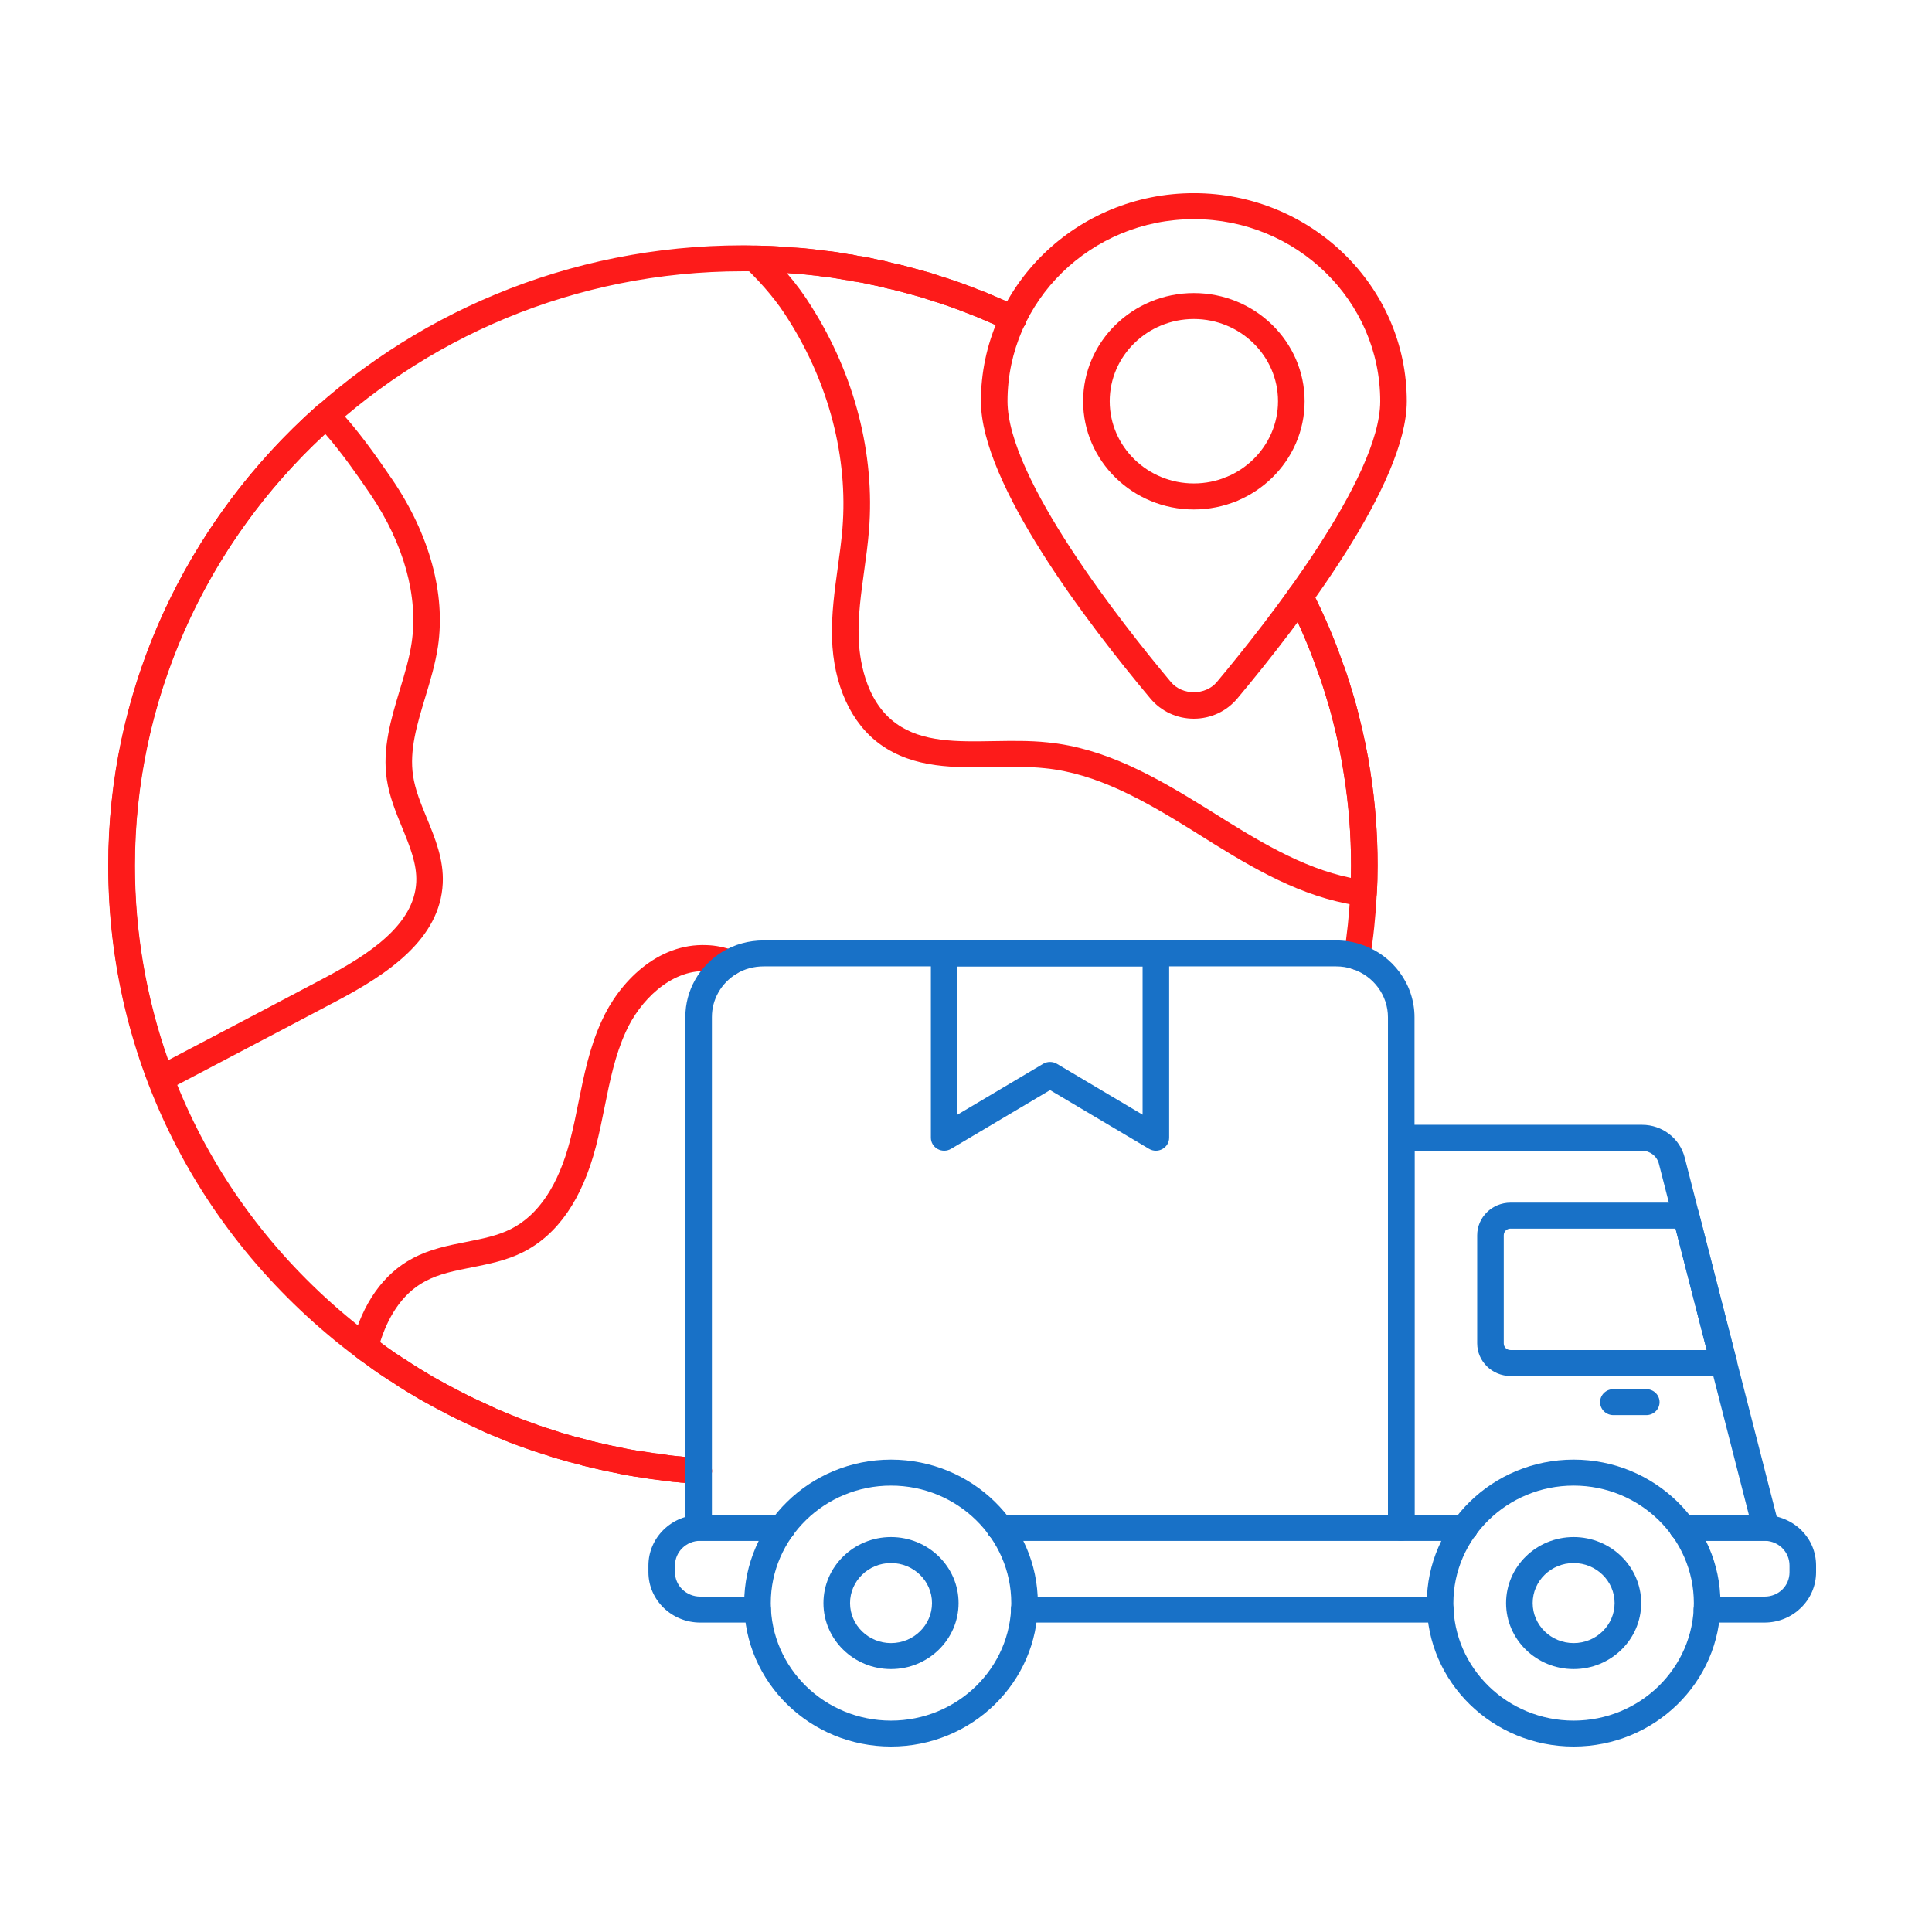 <?xml version="1.0" encoding="UTF-8"?> <svg xmlns="http://www.w3.org/2000/svg" width="250" height="250" viewBox="0 0 250 250" fill="none"><rect width="250" height="250" fill="white"></rect><g clip-path="url(#clip0_9_79)"><path d="M175.587 125.489C175.491 125.489 175.401 125.484 175.31 125.467C174.373 125.316 173.737 124.454 173.891 123.539C174.309 121.025 174.591 118.319 174.732 115.499C174.8 114.339 174.832 113.162 174.832 112.016C174.832 108.036 174.528 104.1 173.923 100.316C173.596 98.077 173.114 95.762 172.409 93.004C172.105 91.787 171.736 90.574 171.364 89.392C171.1 88.513 170.804 87.647 170.477 86.812C169.459 83.875 168.231 80.997 166.69 77.954C166.272 77.123 166.617 76.115 167.468 75.702C168.309 75.293 169.35 75.631 169.772 76.462C171.382 79.642 172.668 82.654 173.709 85.67C174.046 86.523 174.369 87.474 174.655 88.42C175.037 89.646 175.423 90.916 175.742 92.191C176.473 95.052 176.974 97.477 177.319 99.809C177.946 103.749 178.265 107.858 178.265 112.012C178.265 113.22 178.233 114.464 178.155 115.672C178.01 118.604 177.715 121.438 177.274 124.072C177.137 124.898 176.405 125.484 175.582 125.484L175.587 125.489Z" fill="#FD1B1A"></path><path d="M90.406 192.018C90.379 192.018 90.347 192.018 90.32 192.018C89.656 191.982 89.02 191.925 88.361 191.858C88.161 191.854 88.02 191.836 87.874 191.814C87.333 191.783 86.811 191.716 86.26 191.649C86.215 191.645 85.96 191.609 85.919 191.6C85.751 191.583 85.579 191.552 85.401 191.516C84.415 191.401 83.637 191.294 82.865 191.152L82.142 191.067C81.146 190.899 80.387 190.77 79.659 190.592C79.641 190.592 79.614 190.588 79.596 190.583C78.296 190.339 76.991 190.032 75.722 189.721C75.559 189.699 75.263 189.61 74.972 189.513C74.004 189.282 72.918 188.984 71.831 188.651C71.731 188.633 71.631 188.602 71.54 188.571C71.263 188.487 71.085 188.424 70.931 188.349L70.526 188.238C69.635 187.958 68.722 187.674 67.84 187.336C66.612 186.901 65.38 186.421 64.144 185.906C63.366 185.595 62.784 185.359 62.23 185.071C60.875 184.462 59.475 183.809 58.075 183.094C56.815 182.445 55.56 181.766 54.342 181.086C53.074 180.344 51.869 179.616 50.701 178.821C50.405 178.652 50.028 178.403 49.651 178.15L49.219 177.866C48.519 177.399 47.837 176.906 47.191 176.417C46.891 176.213 46.518 175.955 46.145 175.662C25.724 160.359 14 137.154 14 112.016C14 67.755 50.837 31.747 96.116 31.747C96.666 31.747 97.257 31.747 97.817 31.788C99.249 31.792 100.417 31.854 101.572 31.956C101.835 31.974 102.172 31.987 102.522 32.023C103.522 32.054 104.581 32.161 105.636 32.303C106 32.329 106.4 32.374 106.804 32.454C107.704 32.534 108.764 32.68 109.787 32.894C110.087 32.907 110.564 32.991 111.041 33.116C111.682 33.182 112.555 33.333 113.387 33.556C114.051 33.666 114.828 33.849 115.606 34.062C116.051 34.137 116.606 34.279 117.165 34.426L119.038 34.932C119.852 35.141 120.693 35.39 121.502 35.674C123.216 36.199 124.907 36.794 126.453 37.416C127.266 37.713 128.126 38.064 128.989 38.451C129.953 38.855 130.917 39.272 131.885 39.761C132.726 40.188 133.058 41.2 132.622 42.026C132.181 42.853 131.144 43.168 130.303 42.746C129.412 42.293 128.526 41.911 127.598 41.52C126.771 41.151 125.98 40.832 125.193 40.538C123.693 39.934 122.102 39.375 120.406 38.855C119.624 38.58 118.883 38.362 118.147 38.171L116.265 37.66C115.806 37.54 115.328 37.416 114.819 37.322C114.001 37.105 113.332 36.945 112.628 36.82C111.8 36.607 111.091 36.487 110.378 36.398C109.868 36.279 109.586 36.23 109.277 36.203C108.164 35.985 107.227 35.856 106.295 35.763C105.85 35.683 105.563 35.657 105.25 35.63C104.227 35.492 103.29 35.399 102.313 35.368C101.913 35.328 101.676 35.301 101.408 35.301C100.203 35.199 99.121 35.132 98.007 35.132C97.967 35.132 97.621 35.132 97.58 35.132C97.103 35.101 96.585 35.097 96.116 35.101C52.733 35.106 17.437 69.607 17.437 112.016C17.437 136.101 28.675 158.334 48.264 173.01C48.605 173.277 48.919 173.495 49.232 173.708C49.896 174.21 50.519 174.654 51.142 175.076L51.578 175.365C51.91 175.582 52.233 175.8 52.574 176C53.769 176.808 54.91 177.492 56.079 178.181C57.229 178.825 58.452 179.487 59.675 180.118C61.02 180.811 62.371 181.437 63.753 182.063C64.289 182.339 64.762 182.525 65.221 182.707C66.671 183.312 67.844 183.769 69.049 184.196C69.903 184.524 70.749 184.786 71.567 185.044L71.908 185.151C71.908 185.151 72.236 185.257 72.245 185.262L72.595 185.382C72.64 185.39 72.686 185.404 72.727 185.417C73.795 185.741 74.863 186.035 75.932 186.297C76.182 186.372 76.304 186.417 76.427 186.439C77.759 186.759 79 187.056 80.237 187.283C81.06 187.478 81.76 187.598 82.442 187.709L83.401 187.834C84.174 187.976 84.842 188.069 85.515 188.131C85.742 188.158 85.91 188.189 86.074 188.22C86.12 188.224 86.556 188.3 86.601 188.309C87.17 188.376 87.624 188.433 88.111 188.464C88.156 188.464 88.406 188.495 88.452 188.504C89.306 188.58 89.884 188.638 90.493 188.664C91.443 188.713 92.17 189.504 92.12 190.428C92.075 191.325 91.316 192.022 90.406 192.022V192.018Z" fill="#FD1B1A"></path><path d="M159.248 65.01H159.216C158.266 65.01 157.498 64.259 157.498 63.331C157.498 62.402 158.266 61.652 159.216 61.652C160.166 61.652 160.953 62.402 160.953 63.331C160.953 64.259 160.203 65.01 159.253 65.01H159.248Z" fill="#FD1B1A"></path><path d="M176.442 117.258C176.382 117.258 176.319 117.258 176.26 117.249C175.546 117.173 174.9 117.062 174.218 116.916C167.131 115.503 160.948 111.63 154.97 107.88L154.229 107.414C148.028 103.572 141.905 100.062 135.176 99.405C133.099 99.183 130.858 99.227 128.68 99.258C123.579 99.352 118.283 99.441 113.973 96.367C110.141 93.653 107.841 88.629 107.663 82.592C107.573 79.478 108 76.399 108.409 73.423C108.641 71.735 108.877 70.052 109.014 68.368C109.75 59.226 107.272 49.649 102.044 41.4C100.631 39.108 98.917 37.034 96.48 34.648C95.984 34.169 95.844 33.444 96.107 32.818C96.371 32.192 96.998 31.783 97.694 31.783H98.053C99.221 31.819 100.394 31.854 101.558 31.956C101.822 31.947 102.163 31.987 102.517 32.023C103.54 32.09 104.554 32.192 105.572 32.294C105.99 32.329 106.391 32.374 106.8 32.449C107.682 32.529 108.723 32.707 109.723 32.88C110.087 32.903 110.564 32.987 111.041 33.111C111.659 33.173 112.505 33.351 113.31 33.533C114.046 33.666 114.824 33.844 115.601 34.062C116.046 34.137 116.601 34.279 117.16 34.426L119.033 34.932C119.847 35.141 120.688 35.39 121.497 35.674C123.211 36.199 124.902 36.794 126.448 37.416C127.262 37.713 128.121 38.064 128.985 38.451C129.948 38.855 130.912 39.272 131.881 39.761C132.722 40.188 133.053 41.2 132.617 42.026C132.176 42.853 131.14 43.168 130.299 42.746C129.407 42.293 128.521 41.911 127.594 41.52C126.766 41.151 125.975 40.832 125.189 40.538C123.688 39.934 122.097 39.375 120.402 38.855C119.62 38.58 118.879 38.362 118.142 38.171L116.26 37.66C115.801 37.54 115.324 37.416 114.814 37.322C113.996 37.105 113.328 36.945 112.623 36.82C111.846 36.652 111.109 36.492 110.373 36.398C109.864 36.279 109.582 36.23 109.273 36.203C108.2 36.021 107.245 35.861 106.291 35.763C105.845 35.683 105.559 35.657 105.245 35.63C104.24 35.528 103.263 35.43 102.258 35.363C102.085 35.346 101.935 35.328 101.803 35.319C103.035 36.754 104.067 38.157 104.986 39.646C110.591 48.485 113.242 58.782 112.446 68.63C112.305 70.376 112.069 72.122 111.823 73.872C111.414 76.848 111.023 79.655 111.109 82.498C111.182 84.857 111.796 90.667 116.006 93.653C119.379 96.064 123.875 95.984 128.626 95.9C130.894 95.865 133.253 95.82 135.54 96.064C143 96.793 149.515 100.511 156.079 104.58L156.83 105.051C162.508 108.609 168.377 112.287 174.809 113.602C174.823 113.069 174.828 112.536 174.828 112.012C174.828 108.031 174.523 104.096 173.918 100.311C173.591 98.072 173.109 95.758 172.405 92.999C172.1 91.782 171.732 90.57 171.359 89.388C171.095 88.508 170.8 87.642 170.472 86.807C169.454 83.871 168.227 80.993 166.686 77.95C166.267 77.119 166.613 76.111 167.463 75.698C168.304 75.289 169.345 75.626 169.768 76.457C171.377 79.638 172.664 82.649 173.705 85.666C174.041 86.519 174.364 87.469 174.65 88.415C175.032 89.641 175.419 90.912 175.737 92.187C176.469 95.047 176.969 97.473 177.314 99.805C177.942 103.745 178.26 107.854 178.26 112.007C178.26 113.215 178.228 114.459 178.151 115.667C178.124 116.125 177.905 116.551 177.546 116.849C177.233 117.107 176.842 117.249 176.437 117.249L176.442 117.258Z" fill="#FD1B1A"></path><path d="M90.406 192.018C90.379 192.018 90.347 192.018 90.32 192.018C89.656 191.982 89.02 191.925 88.361 191.858C88.161 191.854 88.02 191.836 87.874 191.814C87.333 191.783 86.811 191.716 86.26 191.649C86.215 191.645 85.96 191.609 85.919 191.6C84.656 191.467 83.346 191.263 82.082 191.054C81.146 190.899 80.387 190.765 79.659 190.588C79.641 190.588 79.614 190.583 79.596 190.579C78.296 190.334 76.991 190.028 75.722 189.717C75.559 189.695 75.263 189.606 74.972 189.508C73.968 189.268 72.831 188.957 71.704 188.611C71.335 188.495 71.195 188.455 71.058 188.398L70.526 188.233C69.635 187.954 68.722 187.669 67.84 187.332C66.626 186.941 65.367 186.448 64.107 185.884C63.366 185.59 62.784 185.355 62.23 185.066C60.875 184.458 59.475 183.805 58.075 183.089C56.815 182.441 55.56 181.761 54.342 181.082C53.074 180.34 51.869 179.611 50.701 178.816C50.405 178.647 50.028 178.399 49.651 178.145L49.219 177.861C48.519 177.395 47.837 176.902 47.191 176.413C46.891 176.209 46.518 175.951 46.145 175.658C45.618 175.249 45.386 174.574 45.55 173.934C46.905 168.648 49.628 164.806 53.419 162.816C55.62 161.634 58.025 161.159 60.348 160.701C62.43 160.288 64.394 159.902 66.098 159.04C69.681 157.236 72.267 153.363 73.781 147.522C74.2 145.9 74.531 144.257 74.859 142.618C75.563 139.135 76.291 135.532 77.832 132.161C80.087 127.115 85.065 122.015 91.457 122.299C92.607 122.335 93.761 122.566 94.984 123.006C95.875 123.326 96.33 124.294 96.003 125.165C95.675 126.035 94.675 126.479 93.798 126.16C92.93 125.844 92.125 125.684 91.347 125.658C86.756 125.511 82.769 129.5 80.973 133.525C79.587 136.559 78.927 139.819 78.232 143.275C77.891 144.972 77.546 146.673 77.114 148.348C75.345 155.166 72.168 159.773 67.671 162.034C65.544 163.109 63.243 163.562 61.025 164.002C58.861 164.428 56.811 164.837 55.056 165.779C51.783 167.493 50.078 170.838 49.187 173.686C49.205 173.694 49.219 173.703 49.232 173.717C49.896 174.219 50.519 174.663 51.142 175.085L51.578 175.374C51.91 175.591 52.233 175.809 52.574 176.009C53.769 176.817 54.91 177.501 56.079 178.19C57.229 178.834 58.452 179.496 59.675 180.127C61.02 180.82 62.371 181.446 63.753 182.072C64.289 182.348 64.762 182.534 65.221 182.716C66.68 183.356 67.826 183.805 69.008 184.191C69.903 184.533 70.749 184.795 71.567 185.053L71.908 185.159C71.908 185.159 72.236 185.266 72.245 185.27C72.577 185.373 72.713 185.417 72.854 185.47C73.795 185.755 74.863 186.043 75.932 186.306C76.182 186.381 76.304 186.425 76.427 186.448C77.759 186.767 79 187.065 80.237 187.292C81.06 187.487 81.76 187.607 82.442 187.718C83.846 187.949 85.088 188.145 86.329 188.278C86.401 188.278 86.62 188.318 86.692 188.327C87.174 188.384 87.624 188.442 88.111 188.473C88.156 188.473 88.406 188.504 88.452 188.513C89.306 188.589 89.884 188.646 90.493 188.673C91.443 188.722 92.17 189.513 92.12 190.437C92.075 191.334 91.316 192.031 90.406 192.031V192.018Z" fill="#FD1B1A"></path><path d="M20.828 141.272C20.624 141.272 20.419 141.236 20.219 141.165C19.755 140.996 19.392 140.632 19.214 140.179C15.768 131.099 14.018 121.624 14.018 112.007C14.018 89.384 23.865 67.693 41.027 52.496C41.722 51.883 42.781 51.923 43.431 52.585C46.291 55.544 48.86 59.288 50.396 61.523L50.828 62.149C55.601 69.216 57.675 76.844 56.674 83.644C56.333 85.91 55.67 88.113 55.024 90.245C53.96 93.763 52.956 97.086 53.451 100.373C53.719 102.186 54.447 103.958 55.22 105.837C56.311 108.493 57.438 111.243 57.293 114.295C56.961 121.509 50.187 126.035 43.604 129.509C38.535 132.192 33.462 134.857 28.375 137.531L21.637 141.072C21.383 141.205 21.106 141.272 20.824 141.272H20.828ZM42.072 56.13C26.406 70.625 17.46 90.894 17.46 112.007C17.46 120.58 18.91 129.038 21.774 137.185L26.752 134.569C31.834 131.899 36.903 129.234 41.972 126.551C47.709 123.521 53.606 119.679 53.865 114.139C53.974 111.812 53.028 109.511 52.033 107.081C51.219 105.104 50.383 103.061 50.051 100.858C49.446 96.842 50.61 93.004 51.728 89.295C52.365 87.18 52.969 85.186 53.269 83.16C54.151 77.181 52.269 70.38 47.968 64.015L47.541 63.393C46.277 61.554 44.286 58.653 42.072 56.13Z" fill="#FD1B1A"></path><path d="M228.504 199.374H217.702C216.752 199.374 215.984 198.623 215.984 197.695C215.984 196.767 216.752 196.016 217.702 196.016H226.303L214.661 150.591C214.406 149.601 213.511 148.908 212.479 148.908H183.043V196.016H189.544C190.494 196.016 191.262 196.767 191.262 197.695C191.262 198.623 190.494 199.374 189.544 199.374H181.324C180.374 199.374 179.606 198.623 179.606 197.695V147.228C179.606 146.3 180.374 145.549 181.324 145.549H212.479C215.088 145.549 217.357 147.286 217.998 149.774L230.172 197.291C230.299 197.793 230.181 198.321 229.858 198.73C229.531 199.139 229.036 199.374 228.504 199.374Z" fill="#1871C7"></path><path d="M181.324 199.374H129.367C128.416 199.374 127.648 198.623 127.648 197.695C127.648 196.767 128.416 196.016 129.367 196.016H179.601V131.637C179.601 128.816 177.76 126.306 175.023 125.396C174.35 125.16 173.65 125.049 172.859 125.049H98.826C97.548 125.049 96.326 125.378 95.303 126.004C93.316 127.226 92.12 129.318 92.12 131.601V196.011H101.199C102.149 196.011 102.917 196.762 102.917 197.691C102.917 198.619 102.149 199.37 101.199 199.37H90.606C89.656 199.37 88.683 198.619 88.683 197.691V131.601C88.683 128.159 90.475 125 93.475 123.157C95.057 122.197 96.903 121.691 98.826 121.691H172.859C174.05 121.691 175.132 121.869 176.155 122.224C180.26 123.588 183.038 127.372 183.038 131.632V197.691C183.038 198.619 182.27 199.37 181.32 199.37L181.324 199.374Z" fill="#1871C7"></path><path d="M189.543 199.374H129.367C128.416 199.374 127.648 198.623 127.648 197.695C127.648 196.767 128.416 196.016 129.367 196.016H189.543C190.494 196.016 191.262 196.767 191.262 197.695C191.262 198.623 190.494 199.374 189.543 199.374Z" fill="#1871C7"></path><path d="M98.039 209.96H90.611C86.915 209.96 83.906 207.037 83.906 203.443V202.572C83.906 198.961 86.915 196.02 90.611 196.02H101.203C102.154 196.02 102.922 196.771 102.922 197.699C102.922 198.628 102.154 199.379 101.203 199.379H90.611C88.806 199.379 87.342 200.809 87.342 202.572V203.443C87.342 205.184 88.806 206.601 90.611 206.601H98.039C98.99 206.601 99.758 207.352 99.758 208.281C99.758 209.209 98.99 209.96 98.039 209.96Z" fill="#1871C7"></path><path d="M186.379 209.96H132.531C131.581 209.96 130.812 209.209 130.812 208.281C130.812 207.352 131.581 206.601 132.531 206.601H186.379C187.329 206.601 188.098 207.352 188.098 208.281C188.098 209.209 187.329 209.96 186.379 209.96Z" fill="#1871C7"></path><path d="M228.331 209.96H220.871C219.921 209.96 219.152 209.209 219.152 208.281C219.152 207.352 219.921 206.601 220.871 206.601H228.331C230.145 206.601 231.563 205.215 231.563 203.443V202.572C231.563 200.844 230.19 199.445 228.435 199.379H217.702C216.752 199.379 215.984 198.628 215.984 197.699C215.984 196.771 216.752 196.02 217.702 196.02H228.326C232.177 196.158 235 199.032 235 202.572V203.443C235 207.037 232.009 209.96 228.326 209.96H228.331Z" fill="#1871C7"></path><path d="M223.057 178.052H195.467C193.085 178.052 191.148 176.16 191.148 173.832V159.84C191.148 157.512 193.085 155.62 195.467 155.62H218.166C218.957 155.62 219.643 156.144 219.834 156.89L224.726 175.96C224.853 176.462 224.739 176.995 224.412 177.404C224.085 177.812 223.585 178.052 223.057 178.052ZM195.467 158.982C194.971 158.982 194.585 159.36 194.585 159.844V173.837C194.585 174.321 194.971 174.698 195.467 174.698H220.852L216.82 158.987H195.467V158.982Z" fill="#1871C7"></path><path d="M213.029 183.116H208.769C207.819 183.116 207.051 182.365 207.051 181.437C207.051 180.509 207.819 179.758 208.769 179.758H213.029C213.979 179.758 214.747 180.509 214.747 181.437C214.747 182.365 213.979 183.116 213.029 183.116Z" fill="#1871C7"></path><path d="M115.296 226C104.822 226 96.298 217.671 96.298 207.437C96.298 197.202 104.822 188.873 115.296 188.873C125.771 188.873 134.295 197.202 134.295 207.437C134.295 217.671 125.771 226 115.296 226ZM115.296 192.236C106.718 192.236 99.74 199.054 99.74 207.441C99.74 215.828 106.718 222.646 115.296 222.646C123.875 222.646 130.858 215.828 130.858 207.441C130.858 199.054 123.875 192.236 115.296 192.236Z" fill="#1871C7"></path><path d="M203.627 226C193.149 226 184.629 217.671 184.629 207.437C184.629 197.202 193.153 188.873 203.627 188.873C214.102 188.873 222.626 197.202 222.626 207.437C222.626 217.671 214.102 226 203.627 226ZM203.627 192.236C195.049 192.236 188.066 199.054 188.066 207.441C188.066 215.828 195.049 222.646 203.627 222.646C212.206 222.646 219.184 215.828 219.184 207.441C219.184 199.054 212.206 192.236 203.627 192.236Z" fill="#1871C7"></path><path d="M203.627 215.979C198.808 215.979 194.885 212.15 194.885 207.437C194.885 202.723 198.808 198.894 203.627 198.894C208.446 198.894 212.369 202.723 212.369 207.437C212.369 212.15 208.446 215.979 203.627 215.979ZM203.627 202.257C200.704 202.257 198.327 204.58 198.327 207.437C198.327 210.293 200.704 212.616 203.627 212.616C206.55 212.616 208.928 210.293 208.928 207.437C208.928 204.58 206.55 202.257 203.627 202.257Z" fill="#1871C7"></path><path d="M115.296 215.979C110.477 215.979 106.554 212.15 106.554 207.437C106.554 202.723 110.477 198.894 115.296 198.894C120.115 198.894 124.039 202.723 124.039 207.437C124.039 212.15 120.115 215.979 115.296 215.979ZM115.296 202.257C112.373 202.257 109.996 204.58 109.996 207.437C109.996 210.293 112.373 212.616 115.296 212.616C118.22 212.616 120.602 210.293 120.602 207.437C120.602 204.58 118.22 202.257 115.296 202.257Z" fill="#1871C7"></path><path d="M149.574 148.903C149.265 148.903 148.956 148.823 148.683 148.659L135.877 141.058L123.07 148.659C122.538 148.97 121.879 148.988 121.334 148.685C120.793 148.388 120.456 147.828 120.456 147.224V123.37C120.456 122.442 121.224 121.691 122.175 121.691H149.569C150.52 121.691 151.288 122.442 151.288 123.37V147.224C151.288 147.833 150.951 148.392 150.41 148.685C150.147 148.832 149.856 148.903 149.569 148.903H149.574ZM135.877 137.416C136.186 137.416 136.495 137.496 136.768 137.66L147.851 144.239V125.054H123.893V144.239L134.976 137.66C135.254 137.496 135.563 137.416 135.867 137.416H135.877Z" fill="#1871C7"></path><path d="M154.484 92.999C152.297 92.999 150.247 92.044 148.856 90.383C140.664 80.602 126.93 62.593 126.93 51.919C126.93 37.074 139.291 24.996 154.484 24.996C169.677 24.996 182.038 37.074 182.038 51.919C182.038 62.593 168.304 80.597 160.112 90.383C158.721 92.044 156.671 92.999 154.479 92.999H154.484ZM154.484 28.358C141.187 28.358 130.371 38.93 130.371 51.919C130.371 61.909 145.16 80.659 151.515 88.255C152.988 90.014 155.989 90.01 157.457 88.255C163.813 80.659 178.601 61.909 178.601 51.919C178.601 38.926 167.781 28.358 154.484 28.358Z" fill="#FD1B1A"></path><path d="M154.484 65.925C146.583 65.925 140.155 59.644 140.155 51.923C140.155 44.203 146.583 37.922 154.484 37.922C162.385 37.922 168.818 44.203 168.818 51.923C168.818 59.644 162.385 65.925 154.484 65.925ZM154.484 41.28C148.478 41.28 143.596 46.056 143.596 51.919C143.596 57.783 148.483 62.558 154.484 62.558C160.485 62.558 165.376 57.783 165.376 51.919C165.376 46.056 160.489 41.28 154.484 41.28Z" fill="#FD1B1A"></path></g><defs><clipPath id="clip0_9_79"><rect width="221" height="201" fill="white" transform="translate(14 25)"></rect></clipPath></defs></svg> 